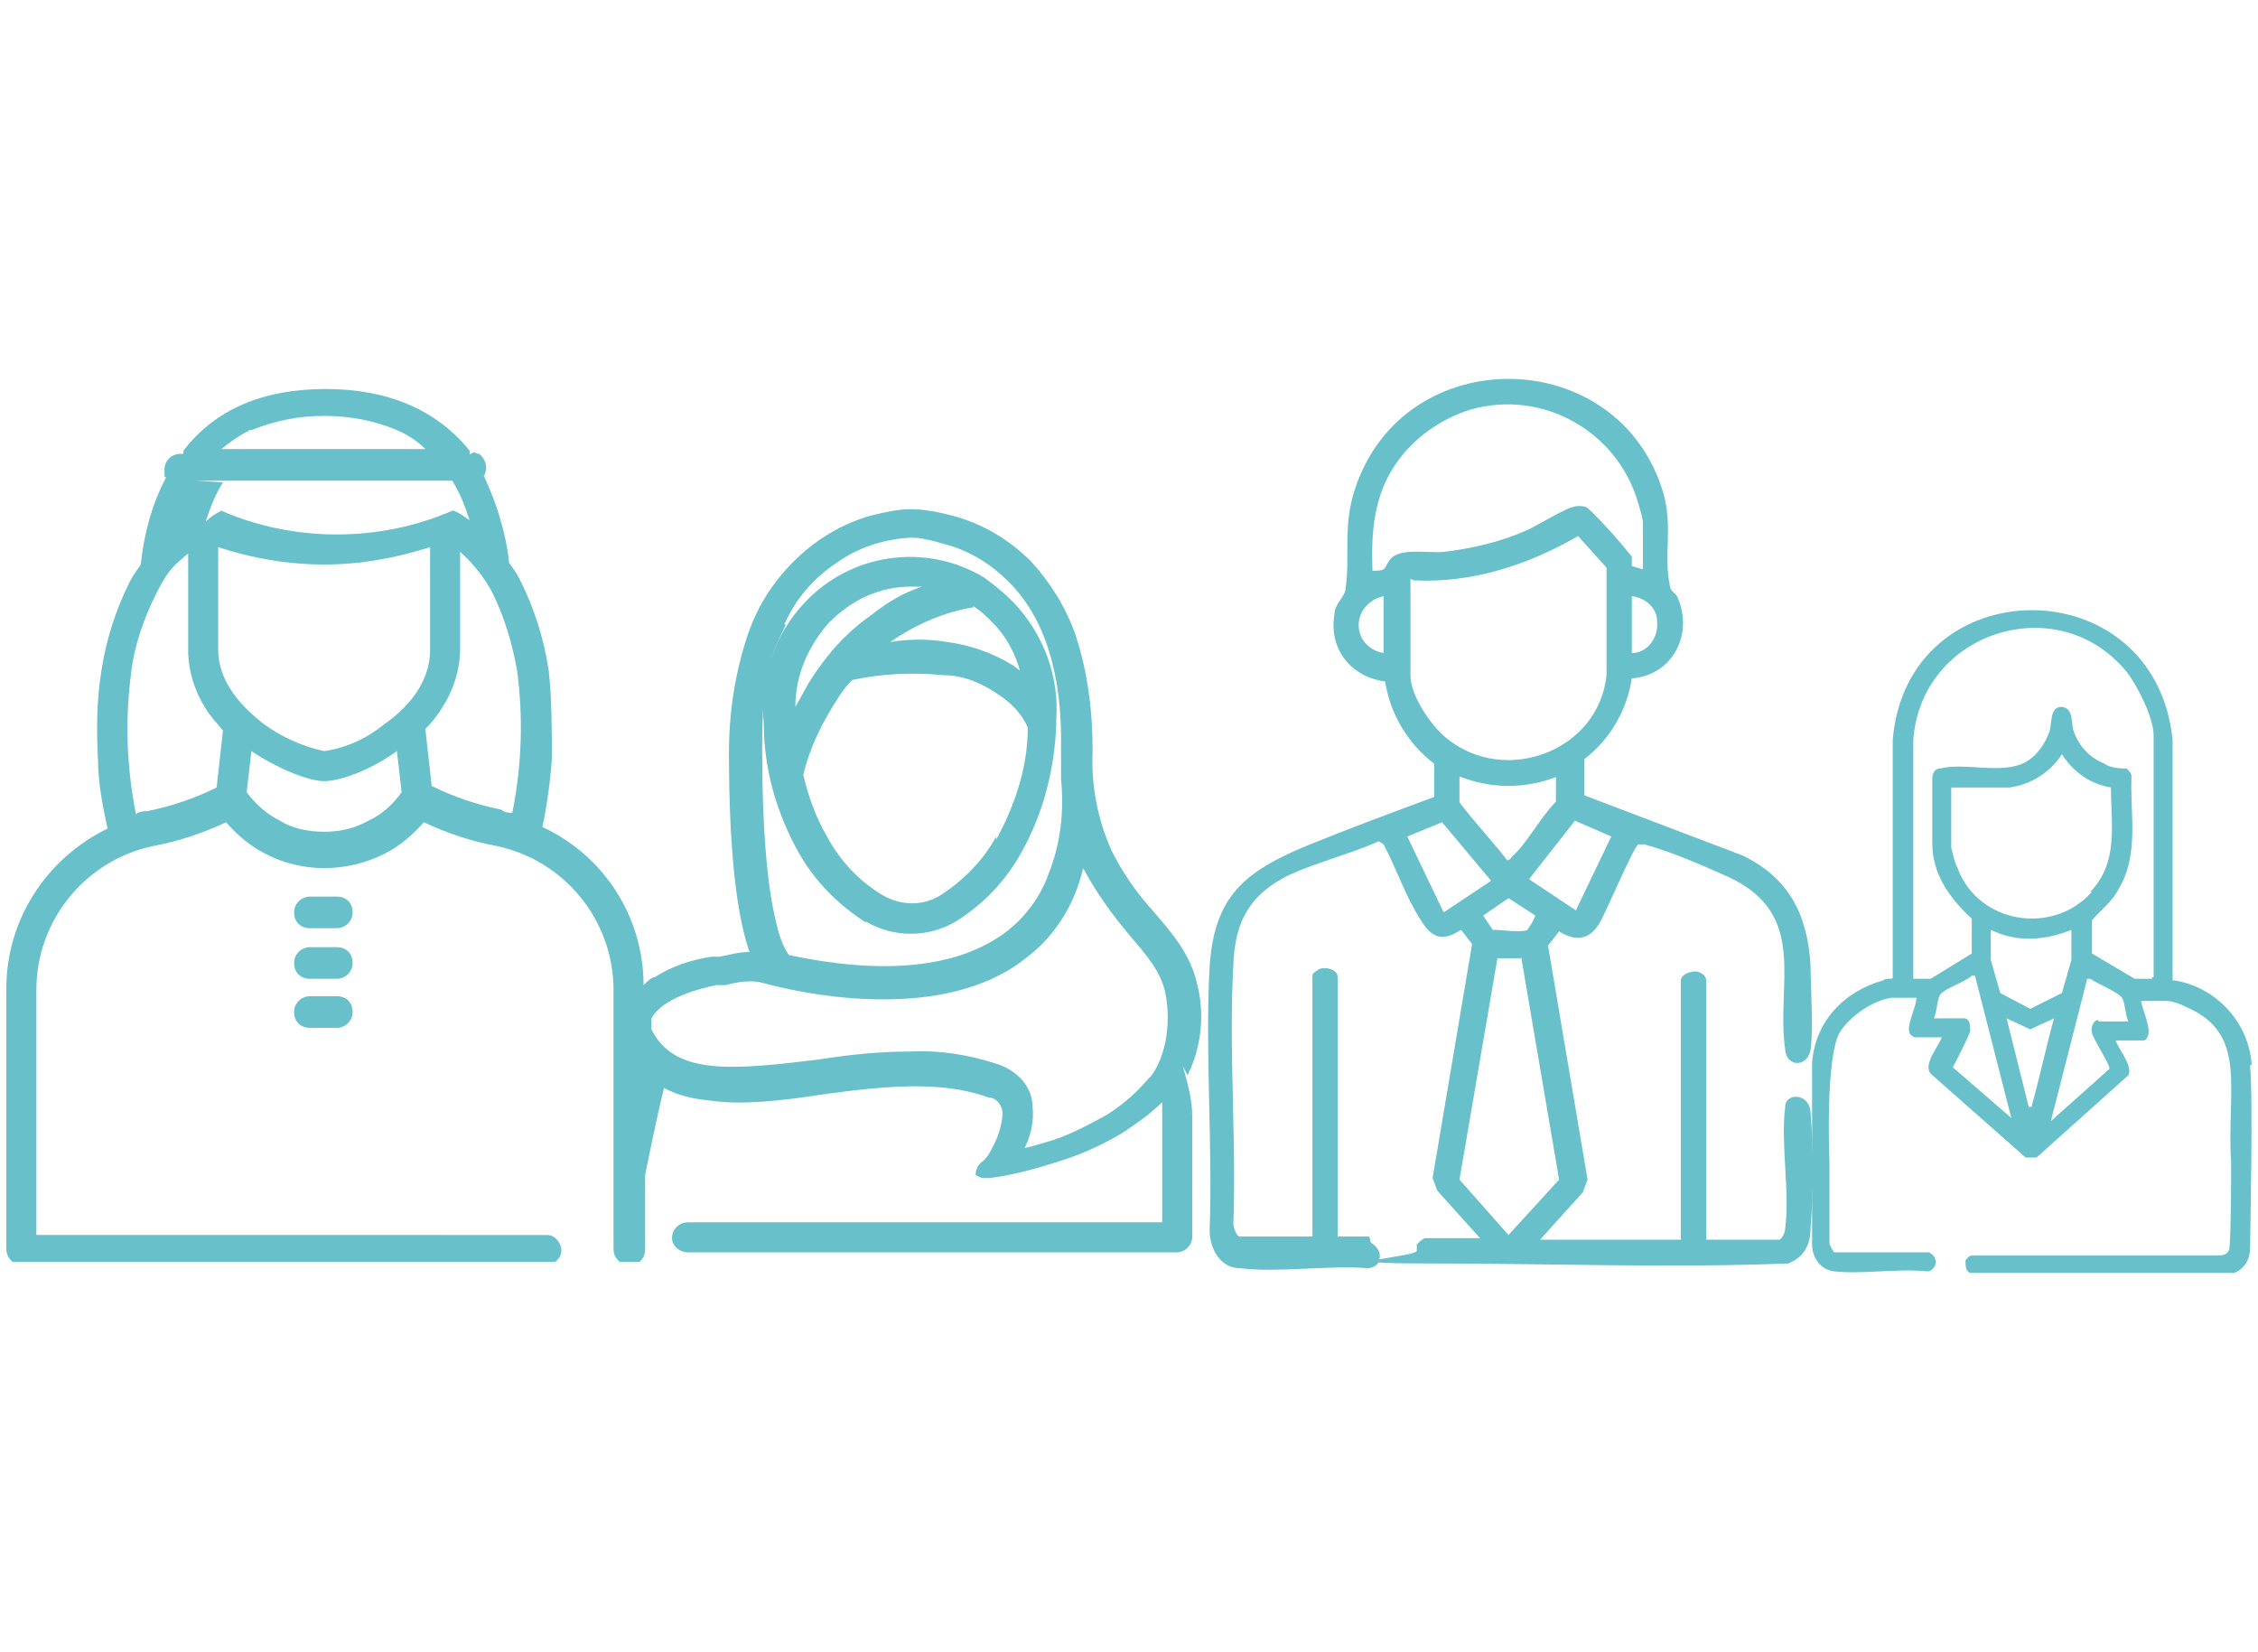 <?xml version="1.0" encoding="UTF-8"?>
<svg id="Layer_1" xmlns="http://www.w3.org/2000/svg" xmlns:xlink="http://www.w3.org/1999/xlink" version="1.1" viewBox="0 0 142.8 104.5">
  <!-- Generator: Adobe Illustrator 29.5.1, SVG Export Plug-In . SVG Version: 2.1.0 Build 141)  -->
  <defs>
    <style>
      .st0 {
        fill: none;
      }

      .st1 {
        fill: #67c0ca;
      }

      .st2 {
        clip-path: url(#clippath);
      }
    </style>
    <clipPath id="clippath">
      <rect class="st0" x=".4" y="24.4" width="75.6" height="55.4"/>
    </clipPath>
  </defs>
  <g class="st2">
    <g id="Group_8999">
      <path id="Path_19764" class="st1" d="M21.3,56.7h-1.7c-.5,0-1,.4-1,1s.4,1,1,1h1.7c.5,0,1-.4,1-1s-.4-1-1-1"/>
      <path id="Path_19765" class="st1" d="M21.3,59.9h-1.7c-.5,0-1,.4-1,1s.4,1,1,1h1.7c.5,0,1-.4,1-1s-.4-1-1-1"/>
      <path id="Path_19766" class="st1" d="M21.3,63h-1.7c-.5,0-1,.4-1,1s.4,1,1,1h1.7c.5,0,1-.4,1-1s-.4-1-1-1"/>
      <path id="Path_19767" class="st1" d="M54.8,58.3c1.7,1,3.9,1,5.6,0,1.8-1.1,3.2-2.6,4.2-4.4,1.4-2.5,2.1-5.3,2.2-8.1h0v-.3c.2-2.7-.8-5.4-2.7-7.4-.6-.6-1.2-1.1-1.9-1.6h0c-3.7-2.2-8.4-1.5-11.3,1.6-1.9,2-2.9,4.8-2.6,7.6,0,2.9.8,5.7,2.2,8.2,1,1.8,2.5,3.3,4.2,4.4M63,52.9c-.8,1.5-2.1,2.8-3.5,3.7-1.1.7-2.5.7-3.7,0-1.5-.9-2.7-2.2-3.5-3.7-.7-1.2-1.2-2.6-1.5-3.9.4-1.7,1.2-3.3,2.1-4.7.3-.5.6-.9,1-1.3,1.9-.4,3.8-.5,5.8-.3,1.2,0,2.4.5,3.4,1.2.8.5,1.5,1.2,1.9,2.1,0,2.5-.8,4.9-2,7.1M61.5,38.3c.5.3.9.7,1.3,1.1.8.8,1.4,1.9,1.7,3,0,0-.3-.2-.4-.3-1.3-.8-2.7-1.3-4.2-1.5-1.2-.2-2.4-.2-3.6,0,1.6-1.1,3.4-1.9,5.3-2.2M52.4,39.4c.7-.7,1.5-1.3,2.4-1.7s1.8-.6,2.8-.6h.7c-1.2.4-2.2,1-3.2,1.8-1.6,1.1-2.9,2.6-3.9,4.2-.3.5-.6,1.1-.9,1.6,0-2,.8-3.8,2.1-5.3"/>
      <path id="Path_19768" class="st1" d="M75.1,68h0c.9-1.8,1.1-3.9.6-5.8-.4-1.8-1.5-3.1-2.7-4.5-1.1-1.2-2-2.5-2.7-3.9-.9-2-1.3-4.2-1.2-6.3,0-2.5-.3-5-1.1-7.4-.6-1.7-1.6-3.3-2.8-4.6-1.4-1.4-3.1-2.4-5-2.9-.8-.2-1.7-.4-2.6-.4h0c-.8,0-1.7.2-2.5.4-1.8.5-3.5,1.5-4.9,2.9s-2.3,2.9-2.9,4.6c-.8,2.4-1.2,4.9-1.2,7.5,0,6.9.6,10.6,1.3,12.6-.7,0-1.3.2-1.9.3v.4-.4h-.5c-1.3.2-2.5.6-3.6,1.3-.2,0-.5.3-.7.5,0-4.3-2.5-8.2-6.4-10,.3-1.4.5-2.9.6-4.3,0-1.9,0-3.8-.2-5.6-.3-2-.9-3.9-1.8-5.7-.2-.4-.4-.7-.7-1.1-.2-1.9-.8-3.8-1.6-5.5.3-.5.1-1.1-.3-1.4-.2,0-.3-.2-.5,0h-.1v-.2c-2.1-2.6-5.2-3.9-9.1-3.9h0c-4,0-7,1.3-9,3.9v.2h-.2c-.5,0-1,.4-1,1s0,.4.1.5c-.9,1.7-1.4,3.6-1.6,5.5-.2.3-.5.7-.7,1.1-.9,1.8-1.5,3.7-1.8,5.7-.3,1.9-.3,3.7-.2,5.6,0,1.4.3,2.9.6,4.3-3.9,1.9-6.4,5.8-6.4,10.1v16.5c0,.5.4,1,1,1h33.1c.5,0,1-.4,1-.9s-.4-1-.9-1H2.3v-15.5c0-4.4,3.1-8.2,7.4-9.1,1.6-.3,3.1-.8,4.6-1.5.7.8,1.5,1.5,2.5,2,2.3,1.2,5.1,1.2,7.5,0,1-.5,1.8-1.2,2.5-2,1.5.7,3,1.2,4.6,1.5,4.3.9,7.4,4.7,7.4,9.1v7h0v9.4c0,.5.4,1,1,1s1-.4,1-1v-4.7s.8-4,1.2-5.5c.9.5,1.9.7,2.9.8,2.1.3,4.6,0,7.2-.4,3.7-.5,7.4-.9,10.4.2.5,0,.9.5.9,1s-.2,1.3-.5,1.9-.4.8-.7,1.1c-.3.2-.5.5-.5.9h0s.3.2.5.2h.4c1.5-.2,3-.6,4.5-1.1,1.3-.4,2.6-1,3.8-1.7.9-.6,1.8-1.2,2.6-2v7.6h-30c-.5,0-1,.4-1,1h0c0,.5.5.9,1,.9h30.9c.5,0,1-.4,1-1v-7.6h0c0-1.1-.3-2.1-.6-3.2M15.9,27.2c1.5-.6,3-.9,4.6-.9s3.2.3,4.6.9c.7.3,1.3.7,1.8,1.2h-12.9c.6-.5,1.2-.9,1.8-1.2M12.4,30.4h16.2c.5.8.8,1.6,1.1,2.5-.3-.2-.7-.5-1-.6h-.1c-2.3,1-4.8,1.5-7.3,1.5s-5-.5-7.3-1.5h0c-.4.2-.7.4-1,.7.3-.9.6-1.7,1.1-2.5M14.1,46.2l-.4,3.6c-1.4.7-2.9,1.2-4.4,1.5-.2,0-.5,0-.7.2-.6-3-.7-6-.3-9,.2-1.7.8-3.4,1.6-5s1.2-1.8,2-2.5v6.1c0,1.3.4,2.6,1.1,3.7.3.5.7.9,1.1,1.4h0M23.3,51.9c-.9.5-1.8.7-2.8.7h0c-1,0-2-.2-2.8-.7-.8-.4-1.5-1-2.1-1.8l.3-2.6c1.8,1.2,3.7,1.9,4.6,1.9s2.8-.6,4.6-1.9l.3,2.6c-.5.7-1.2,1.4-2.1,1.8M24.3,45.8c-1.1.9-2.4,1.5-3.8,1.7-1.4-.3-2.7-.9-3.8-1.7-1.3-1-2.9-2.6-2.9-4.7v-6.5c2.1.7,4.4,1.1,6.7,1.1s4.5-.4,6.7-1.1v6.5c0,2.2-1.6,3.8-2.9,4.7M32.4,51.4c-.2,0-.5,0-.7-.2-1.5-.3-3-.8-4.4-1.5l-.4-3.6h0c.4-.4.8-.9,1.1-1.4.7-1.1,1.1-2.4,1.1-3.7v-6.1c.8.7,1.5,1.6,2,2.5.8,1.6,1.3,3.3,1.6,5,.4,3,.3,6-.3,9M49.6,39.5c.7-1.6,1.8-2.9,3.3-3.9,1.4-1,3-1.5,4.7-1.6.7,0,1.4.2,2.1.4,1.6.4,3,1.3,4.1,2.4,2.3,2.3,3.4,5.9,3.3,10.6v1.8c.2,2.1,0,4.1-.8,6.1-.5,1.4-1.4,2.6-2.5,3.5-1.9,1.5-4.5,2.3-7.9,2.3h0c-2,0-4.1-.3-6-.7h0s-.5-.6-.8-2c-.6-2.4-.9-6.1-.9-11s.5-5.8,1.5-7.9M72.8,68c-.8,1-1.7,1.8-2.8,2.5-1.1.6-2.2,1.2-3.4,1.6-.7.2-1.3.4-1.8.5.4-.8.6-1.7.5-2.6,0-1.3-1-2.3-2.2-2.7-1.8-.6-3.7-.9-5.6-.8-1.9,0-3.8.2-5.7.5-2.5.3-4.9.6-6.8.4-1.9-.2-3.1-.9-3.8-2.3v-.7c.7-1.3,3.1-1.9,4.1-2.1h.6c.7-.2,1.4-.3,2.1-.2,2.6.7,5.2,1.1,7.9,1.1h0c3.8,0,6.9-.9,9.1-2.7,1.8-1.4,3-3.4,3.5-5.6.8,1.5,1.8,2.9,2.9,4.2s2,2.3,2.3,3.7c.2,1,.2,2.1,0,3.1-.2.9-.5,1.7-1.1,2.4"/>
    </g>
  </g>
  <g id="Group_9087">
    <g id="Group_9086">
      <path id="Path_20106" class="st1" d="M86.7,78.6c.4.2.7.7.5,1.1,0,.3-.4.5-.7.5-2.6-.2-5.6.3-8.1,0-1.2,0-1.9-1.2-1.9-2.4.2-5.5-.3-11.3,0-16.7.3-4.5,2.3-6,6.1-7.6,2.7-1.1,5.4-2.1,8.1-3.1v-2.1c-1.7-1.3-2.8-3.2-3.1-5.2-2.2-.3-3.6-2.1-3.2-4.3,0-.6.7-1.1.7-1.6.3-2.1-.2-3.9.6-6.3,3.1-9.4,16.7-9.2,19.5.3.6,2.2,0,3.9.4,5.8,0,.4.4.5.5.8,1,2.3-.3,4.9-2.9,5.1-.3,2-1.4,3.9-3,5.1v2.3l10,3.8c2.9,1.4,4.1,3.7,4.3,6.9,0,1.2.2,4.2,0,5.4-.2,1.1-1.5,1.1-1.6,0-.6-4.2,1.5-8.5-3.5-10.9-1.8-.8-3.6-1.6-5.4-2.1h-.4c-.3.2-2,4.2-2.4,4.9-.6,1.1-1.5,1.3-2.6.6l-.7.9,2.5,14.8-.3.8-2.7,3h8.9v-16.4c0-.4.8-.7,1.2-.5s.3.3.4.4v16.5h4.6c.2,0,.4-.5.4-.7.3-2.4-.3-5.4,0-7.7,0-.9,1.5-.9,1.6.3.2,2.5.2,4.9,0,7.4,0,1-.4,1.8-1.4,2.2-7.5.3-15.2,0-22.7,0s-.8-.4-.8-.8v-.4c.2-.2.3-.3.5-.4h3.5l-2.7-3-.3-.8,2.5-14.8-.7-.9c-1.2.8-1.9.5-2.6-.7-.9-1.4-1.5-3.2-2.3-4.7l-.3-.2c-1.8.8-3.8,1.3-5.6,2.1-2.5,1.2-3.5,2.9-3.6,5.7-.3,5.4.2,11,0,16.4,0,.2.2.8.4.8h4.6v-16.5c0-.2.3-.3.4-.4.4-.2,1.2,0,1.2.5v16.4h2M103.9,36.1v-3c0-.4-.2-.9-.3-1.3-1.3-4.5-6-7.2-10.6-5.9-1.9.6-3.6,1.8-4.7,3.4-1.4,2-1.6,4.3-1.5,6.8,1,0,.7-.2,1.1-.7.6-.8,2.4-.4,3.4-.5,1.7-.2,3.5-.6,5.1-1.3.8-.3,2.7-1.6,3.4-1.6s.6.2.9.4c.9.9,1.7,1.8,2.5,2.8v.6l.7.2h0ZM89.2,36.6v6.1c0,1.3,1.3,3.2,2.3,4,3.7,3,9.6.8,10.1-4v-6.8l-1.8-2c-3.1,1.8-6.7,3-10.4,2.8M87.5,41.3v-3.6c-2.1.5-2.1,3.2,0,3.6M103.2,41.3c1,0,1.7-1,1.6-2,0-.9-.8-1.5-1.6-1.6v3.6ZM98.5,49.1c-2,.8-4.2.8-6.2,0v1.6c0,.2,2.7,3.2,3,3.7,0,0,.2,0,.3-.2,1-.9,1.8-2.5,2.8-3.5v-1.6h0ZM91.3,57.7l3-2-3.1-3.7-2.2.9s2.3,4.8,2.3,4.8ZM99.6,57.7l2.3-4.8-2.3-1-2.9,3.7,3,2h0ZM97.1,57.9l-1.7-1.1-1.6,1.1.6.9c.5,0,1.9.2,2.2,0,.2-.3.4-.6.5-.9M96.2,60.6h-1.5l-2.4,14,3.1,3.5,3.2-3.5-2.4-14.1h0Z"/>
    </g>
  </g>
  <g id="Group_9089">
    <g id="Group_9088">
      <path id="Path_20107" class="st1" d="M142.4,67.3c-.2-2.7-2.3-4.9-4.9-5.3h-.1v-15.2c-1.1-11-16.8-10.9-17.7,0v15c0,.2-.4,0-.6.2-2.5.7-4.3,2.6-4.5,5.2v11.5c0,.8.5,1.6,1.4,1.7,1.8.2,4-.2,5.9,0,.3,0,.6-.4.5-.7,0-.2-.2-.4-.4-.5h-6s-.3-.4-.3-.6v-5.1s-.3-6.8.7-8.3c.7-1,2-1.9,3.2-2.1h1.6c0,.6-.7,1.8-.4,2.3,0,0,.2.2.3.2h1.7c-.2.6-1.2,1.7-.7,2.3l6,5.3h.7l5.8-5.2c.3-.6-.6-1.6-.8-2.2h1.7c.1,0,.2,0,.3-.2.3-.5-.3-1.7-.4-2.3h1.6c.4,0,.9.2,1.3.4,3.9,1.7,2.5,5.2,2.8,9.8,0,.7,0,4.2-.1,5.4,0,0,0,.5-.7.5h-15.6c-.2,0-.3.2-.4.3,0,.3,0,.7.3.8h16.7c.7-.3,1-.9,1-1.6s.2-9.5,0-11.5M123.5,67.5s1-1.9,1.1-2.3c0-.3,0-.8-.4-.8h-1.9c.2-.4.2-1.2.4-1.5.3-.4,1.6-.8,2-1.2h.2l2.3,9-3.7-3.2ZM132.3,56.4c-2.5,2.8-7.2,2-8.5-1.5-.2-.4-.3-.9-.4-1.3v-3.8h3.7c1.4-.2,2.6-1,3.3-2.1.7,1.1,1.8,1.9,3.1,2.1,0,2.4.5,4.7-1.3,6.6M131,58.9v1.8l-.6,2.1-2,1-1.9-1-.6-2.1v-1.9c1.6.8,3.4.7,5.1,0M128.5,70h-.2l-1.4-5.6,1.5.7,1.5-.7c-.5,1.8-.9,3.7-1.4,5.5M132.7,64.5c-.3,0-.5.5-.4.8,0,.3,1.2,2.1,1.1,2.3l-3.7,3.3,2.3-9h.2c.4.3,1.7.8,2,1.2.2.3.2,1.1.4,1.5h-1.9ZM136.1,61.9h-1.1l-2.7-1.6v-2.1c.6-.7,1.3-1.2,1.7-2,1.3-2.2.7-4.7.8-7.1,0-.2-.2-.4-.3-.5-.3,0-1,0-1.4-.3-1-.4-1.7-1.2-2-2.2-.1-.5,0-1.3-.7-1.4-.8,0-.6,1-.8,1.6-.3.8-.8,1.5-1.5,1.9-1.5.8-3.8,0-5.4.4-.4,0-.5.4-.5.7v4c0,2,1.1,3.5,2.5,4.8v2.2l-2.6,1.6h-1.1v-15.1c.5-6.9,9.2-9.6,13.5-4.3.7.9,1.7,2.9,1.7,4v15.3h-.1Z"/>
    </g>
  </g>
</svg>
